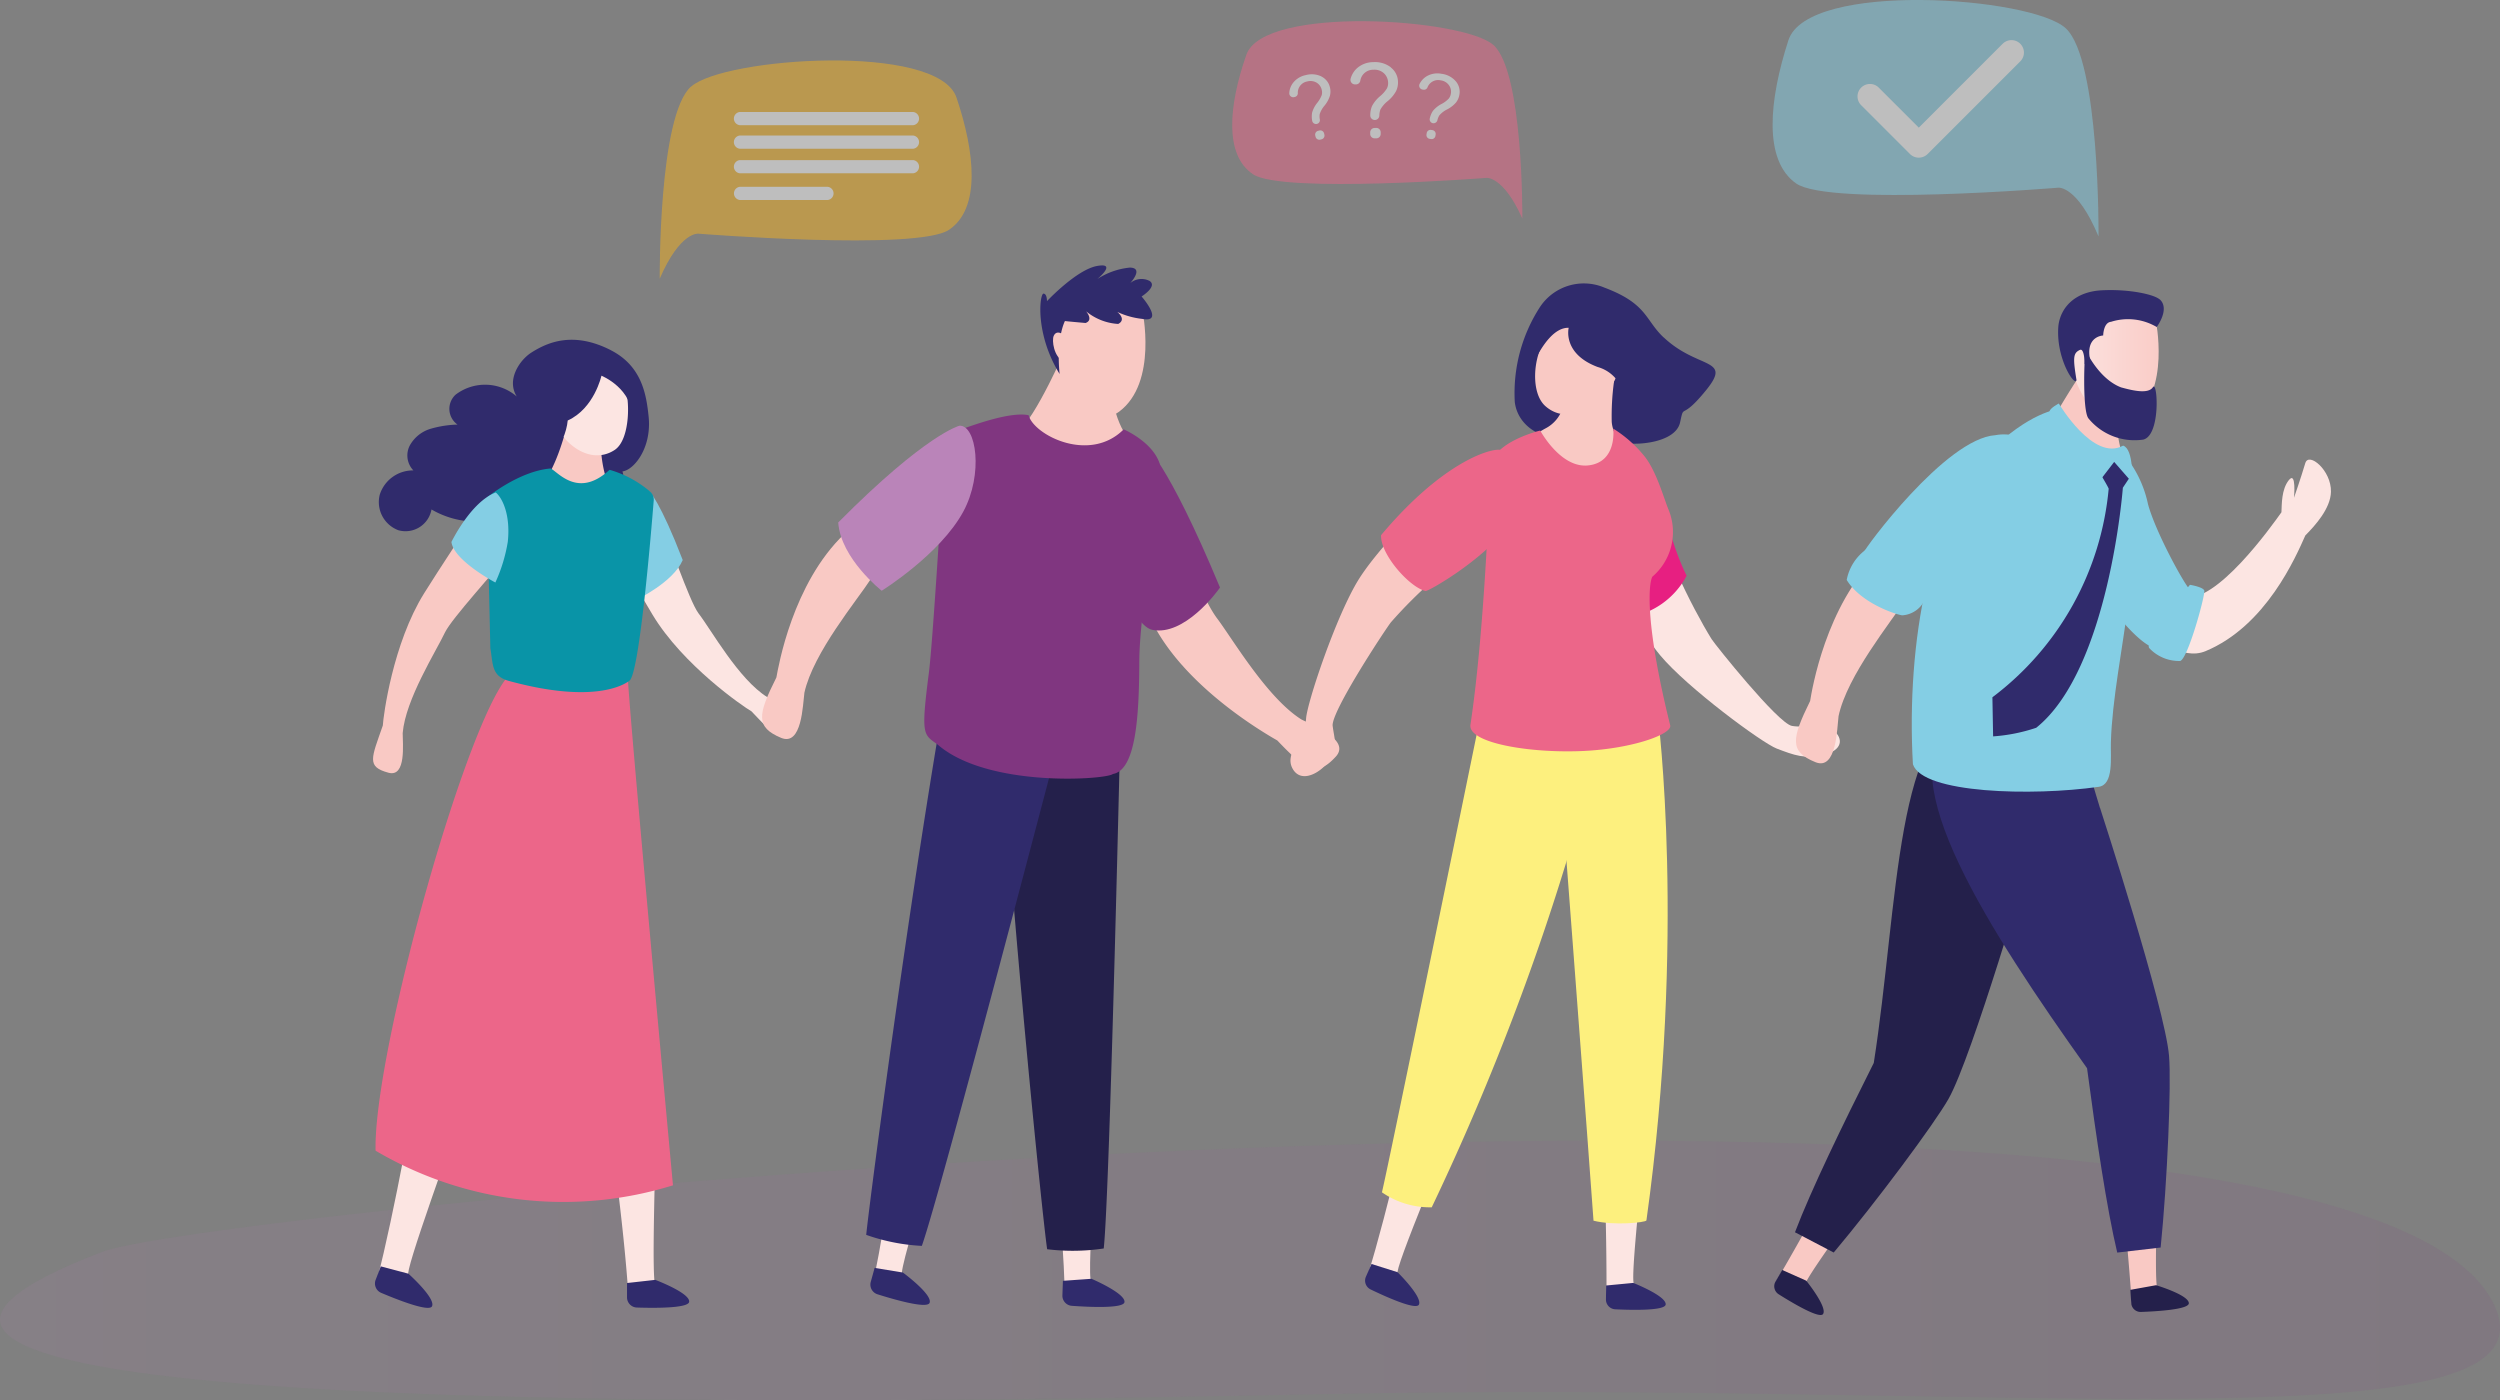 <svg xmlns="http://www.w3.org/2000/svg" xmlns:xlink="http://www.w3.org/1999/xlink" width="267.833" height="150" viewBox="0 0 267.833 150">
  <rect x="0" y="0" width="267.833" height="150" fill="#808080" stroke="none"/>
  <defs>
    <linearGradient id="linear-gradient" y1="1.061" x2="1" y2="1.061" gradientUnits="objectBoundingBox">
      <stop offset="0" stop-color="#ba84b9"/>
      <stop offset="1" stop-color="#803680"/>
    </linearGradient>
    <linearGradient id="linear-gradient-2" x1="-5.743" y1="11.257" x2="-4.568" y2="11.257" gradientUnits="objectBoundingBox">
      <stop offset="0" stop-color="#fdf07e"/>
      <stop offset="0.29" stop-color="#fbe065"/>
      <stop offset="0.9" stop-color="#f7ba28"/>
      <stop offset="1" stop-color="#f7b21d"/>
    </linearGradient>
    <linearGradient id="linear-gradient-3" x1="71.75" y1="12.895" x2="72.75" y2="12.895" gradientUnits="objectBoundingBox">
      <stop offset="0" stop-color="#ec6689"/>
      <stop offset="1" stop-color="#e71f81"/>
    </linearGradient>
    <linearGradient id="linear-gradient-4" x1="7.648" y1="6.685" x2="8.433" y2="6.685" gradientUnits="objectBoundingBox">
      <stop offset="0" stop-color="#84cee4"/>
      <stop offset="0.23" stop-color="#6ac2d9"/>
      <stop offset="0.72" stop-color="#2ba6ba"/>
      <stop offset="1" stop-color="#0994a7"/>
    </linearGradient>
    <linearGradient id="linear-gradient-5" x1="43.083" y1="68.677" x2="43.945" y2="68.677" gradientUnits="objectBoundingBox">
      <stop offset="0" stop-color="#fce5e2"/>
      <stop offset="1" stop-color="#f9c9c4"/>
    </linearGradient>
    <linearGradient id="linear-gradient-6" x1="64.908" y1="26.626" x2="65.697" y2="26.626" gradientUnits="objectBoundingBox">
      <stop offset="0" stop-color="#f9c9c4"/>
      <stop offset="1" stop-color="#fce5e2"/>
    </linearGradient>
    <linearGradient id="linear-gradient-7" x1="-4.19" y1="-52.76" x2="-2.821" y2="-52.76" xlink:href="#linear-gradient-6"/>
    <linearGradient id="linear-gradient-8" x1="77.326" y1="-72.276" x2="78.933" y2="-72.276" xlink:href="#linear-gradient-6"/>
    <linearGradient id="linear-gradient-9" x1="360.934" y1="-56.857" x2="361.464" y2="-56.857" xlink:href="#linear-gradient-6"/>
    <linearGradient id="linear-gradient-10" x1="57.968" y1="27.581" x2="59.024" y2="27.581" xlink:href="#linear-gradient-5"/>
    <linearGradient id="linear-gradient-11" x1="180.357" y1="-4.915" x2="181.436" y2="-4.915" xlink:href="#linear-gradient-4"/>
    <linearGradient id="linear-gradient-12" x1="341.068" y1="-15.249" x2="341.865" y2="-15.249" xlink:href="#linear-gradient-4"/>
    <linearGradient id="linear-gradient-13" x1="90.473" y1="-37.336" x2="91.281" y2="-37.336" xlink:href="#linear-gradient-6"/>
    <linearGradient id="linear-gradient-14" x1="80.725" y1="-35.006" x2="81.54" y2="-35.006" xlink:href="#linear-gradient-6"/>
    <linearGradient id="linear-gradient-15" x1="-28.89" y1="-1.661" x2="-28.029" y2="-1.474" xlink:href="#linear-gradient"/>
    <linearGradient id="linear-gradient-16" x1="-72.801" y1="0.545" x2="-71.797" y2="0.545" xlink:href="#linear-gradient-6"/>
    <linearGradient id="linear-gradient-17" x1="-26.707" y1="-9.816" x2="-25.712" y2="-9.816" xlink:href="#linear-gradient-5"/>
    <linearGradient id="linear-gradient-18" x1="-51.148" y1="-12.601" x2="-50.446" y2="-12.601" xlink:href="#linear-gradient-6"/>
    <linearGradient id="linear-gradient-19" x1="-12.609" y1="0.369" x2="-11.661" y2="0.369" xlink:href="#linear-gradient"/>
    <linearGradient id="linear-gradient-20" x1="-19.876" y1="-34.285" x2="-19.137" y2="-34.285" gradientUnits="objectBoundingBox">
      <stop offset="0" stop-color="#803680"/>
      <stop offset="1" stop-color="#ba84b9"/>
    </linearGradient>
    <linearGradient id="linear-gradient-21" x1="1.401" y1="5.579" x2="2.401" y2="5.579" xlink:href="#linear-gradient-6"/>
    <linearGradient id="linear-gradient-22" x1="-124.136" y1="-7.902" x2="-122.52" y2="-7.902" xlink:href="#linear-gradient-5"/>
    <linearGradient id="linear-gradient-23" x1="4.797" y1="2.855" x2="5.918" y2="2.855" xlink:href="#linear-gradient-5"/>
    <linearGradient id="linear-gradient-24" x1="192.777" y1="1.959" x2="193.777" y2="1.959" xlink:href="#linear-gradient-2"/>
    <linearGradient id="linear-gradient-25" x1="2.037" y1="2.961" x2="3.144" y2="2.961" xlink:href="#linear-gradient-5"/>
    <linearGradient id="linear-gradient-26" x1="99.208" y1="2.039" x2="100.208" y2="2.039" xlink:href="#linear-gradient-2"/>
    <linearGradient id="linear-gradient-27" x1="-4.15" y1="5.936" x2="-3.089" y2="5.936" xlink:href="#linear-gradient-3"/>
    <linearGradient id="linear-gradient-28" x1="233.232" y1="-17.397" x2="234.206" y2="-17.397" xlink:href="#linear-gradient-6"/>
    <linearGradient id="linear-gradient-29" x1="325.258" y1="-41.965" x2="326.188" y2="-41.965" xlink:href="#linear-gradient-6"/>
    <linearGradient id="linear-gradient-30" x1="4.809" y1="7.49" x2="5.876" y2="7.49" xlink:href="#linear-gradient-3"/>
    <linearGradient id="linear-gradient-31" x1="-4.673" y1="-7.388" x2="-3.734" y2="-7.388" gradientUnits="objectBoundingBox">
      <stop offset="0" stop-color="#e71f81"/>
      <stop offset="1" stop-color="#ec6689"/>
    </linearGradient>
    <linearGradient id="linear-gradient-32" x1="653.727" y1="20.863" x2="654.875" y2="20.863" xlink:href="#linear-gradient-6"/>
    <linearGradient id="linear-gradient-33" x1="24.026" y1="1.38" x2="25.05" y2="1.597" xlink:href="#linear-gradient-6"/>
    <linearGradient id="linear-gradient-34" x1="-5.143" y1="-0.268" x2="-4.137" y2="-0.268" gradientUnits="objectBoundingBox">
      <stop offset="0" stop-color="#0994a7"/>
      <stop offset="0.28" stop-color="#2ba6ba"/>
      <stop offset="0.77" stop-color="#6ac2d9"/>
      <stop offset="1" stop-color="#84cee4"/>
    </linearGradient>
    <linearGradient id="linear-gradient-35" x1="0" y1="16.667" x2="1" y2="16.667" xlink:href="#linear-gradient-5"/>
    <linearGradient id="linear-gradient-36" x1="97.046" y1="-4.069" x2="98.295" y2="-4.069" xlink:href="#linear-gradient-6"/>
    <linearGradient id="linear-gradient-37" x1="9.562" y1="15.224" x2="10.562" y2="15.224" xlink:href="#linear-gradient-4"/>
    <linearGradient id="linear-gradient-38" x1="-5.927" y1="1.805" x2="-4.92" y2="1.805" xlink:href="#linear-gradient-5"/>
    <linearGradient id="linear-gradient-39" x1="5.605" y1="1.909" x2="6.605" y2="1.909" xlink:href="#linear-gradient-5"/>
    <linearGradient id="linear-gradient-40" x1="10.467" y1="1.828" x2="11.466" y2="1.828" xlink:href="#linear-gradient-5"/>
    <linearGradient id="linear-gradient-41" x1="2.116" y1="2.032" x2="3.116" y2="2.032" xlink:href="#linear-gradient-3"/>
    <linearGradient id="linear-gradient-42" x1="3.77" y1="7.322" x2="4.77" y2="7.322" xlink:href="#linear-gradient-34"/>
    <linearGradient id="linear-gradient-43" x1="-145.036" y1="41.303" x2="-144.051" y2="41.303" xlink:href="#linear-gradient-6"/>
    <linearGradient id="linear-gradient-44" x1="11.055" y1="18.391" x2="12.055" y2="18.391" xlink:href="#linear-gradient-4"/>
    <linearGradient id="linear-gradient-45" x1="109.499" y1="-14.916" x2="110.348" y2="-14.916" xlink:href="#linear-gradient-4"/>
    <linearGradient id="linear-gradient-46" x1="253.357" y1="-37.978" x2="254.381" y2="-37.978" xlink:href="#linear-gradient-4"/>
    <linearGradient id="linear-gradient-47" x1="0.81" y1="22.07" x2="0.239" y2="21.741" xlink:href="#linear-gradient-34"/>
  </defs>
  <g id="Livello_1-2" transform="translate(-0.001 -0.002)">
    <g id="Raggruppa_474" data-name="Raggruppa 474" transform="translate(0.001 0.002)">
      <path id="Tracciato_447" data-name="Tracciato 447" d="M11,192.12c12.28-4.685,242.487-27.461,256.381,6.1,6.218,15.019-52.2,7.628-125.455,9.154C44.935,209.4-28.77,207.289,11,192.12h0Z" transform="translate(-0.001 -58.022)" opacity="0.11" fill="url(#linear-gradient)"/>
      <g id="Raggruppa_467" data-name="Raggruppa 467" transform="translate(70.679 6.476)" opacity="0.49">
        <path id="Tracciato_448" data-name="Tracciato 448" d="M107.589,12.352c-3.5,3.133-3.35,20.579-3.35,20.579,2.19-5.072,4.136-4.821,4.136-4.821s23.474,1.878,26.865-.42,2.78-8.252.793-14.158S111.1,9.226,107.6,12.358h0Z" transform="translate(-104.239 -9.553)" fill="url(#linear-gradient-2)"/>
        <g id="Raggruppa_466" data-name="Raggruppa 466" transform="translate(7.948 5.524)">
          <path id="Tracciato_449" data-name="Tracciato 449" d="M135.176,17.7h-18.6a.711.711,0,0,0,0,1.41h18.6a.711.711,0,0,0,0-1.41Z" transform="translate(-115.96 -17.7)" fill="#fff"/>
          <path id="Tracciato_450" data-name="Tracciato 450" d="M135.176,21.42h-18.6a.711.711,0,0,0,0,1.41h18.6a.711.711,0,0,0,0-1.41Z" transform="translate(-115.96 -18.898)" fill="#fff"/>
          <path id="Tracciato_451" data-name="Tracciato 451" d="M135.176,25.3h-18.6a.711.711,0,0,0,0,1.41h18.6a.711.711,0,0,0,0-1.41Z" transform="translate(-115.96 -20.147)" fill="#fff"/>
          <path id="Tracciato_452" data-name="Tracciato 452" d="M126.019,29.52h-9.432a.711.711,0,0,0,0,1.41h9.432a.711.711,0,0,0,0-1.41Z" transform="translate(-115.963 -21.505)" fill="#fff"/>
        </g>
      </g>
      <g id="Raggruppa_469" data-name="Raggruppa 469" transform="translate(132.009 2.273)" opacity="0.49">
        <path id="Tracciato_453" data-name="Tracciato 453" d="M222.652,5.88c3.255,2.834,3.119,18.619,3.119,18.619-2.041-4.59-3.851-4.36-3.851-4.36s-21.833,1.7-24.986-.38-2.59-7.472-.732-12.809,23.19-3.9,26.451-1.065h0Z" transform="translate(-194.688 -3.354)" fill="url(#linear-gradient-3)"/>
        <g id="Raggruppa_468" data-name="Raggruppa 468" transform="translate(6.123 4.383)">
          <path id="Tracciato_454" data-name="Tracciato 454" d="M207.171,11.979a2.409,2.409,0,0,0-1.7-.149,2.281,2.281,0,0,0-1.4.888,1.963,1.963,0,0,0-.359,1.024.423.423,0,0,0,.515.448l.081-.02a.411.411,0,0,0,.319-.38,1.224,1.224,0,0,1,1.01-1.282,1.3,1.3,0,0,1,1,.129,1.2,1.2,0,0,1,.556.793,1.128,1.128,0,0,1-.007.542,3.179,3.179,0,0,1-.5.854,2.9,2.9,0,0,0-.529,1.024,2.476,2.476,0,0,0,.007.868.418.418,0,0,0,.509.339.412.412,0,0,0,.312-.475,1.678,1.678,0,0,1-.014-.576,2.7,2.7,0,0,1,.522-.915,3.111,3.111,0,0,0,.57-1.044,1.791,1.791,0,0,0,.007-.888,1.725,1.725,0,0,0-.915-1.18h0Z" transform="translate(-203.718 -10.438)" fill="#fff"/>
          <path id="Tracciato_455" data-name="Tracciato 455" d="M208.116,20.648l.136-.034a.418.418,0,0,1,.5.312l.034.136a.418.418,0,0,1-.312.5l-.136.034a.418.418,0,0,1-.5-.312l-.034-.136A.418.418,0,0,1,208.116,20.648Z" transform="translate(-205.03 -13.29)" fill="#fff"/>
          <path id="Tracciato_456" data-name="Tracciato 456" d="M216.961,20.21h.163a.473.473,0,0,1,.495.461v.163a.473.473,0,0,1-.461.495h-.163a.473.473,0,0,1-.5-.461v-.156a.473.473,0,0,1,.461-.495h0Z" transform="translate(-207.833 -13.163)" fill="#fff"/>
          <path id="Tracciato_457" data-name="Tracciato 457" d="M217.7,10.375a2.789,2.789,0,0,0-1.885-.556,2.631,2.631,0,0,0-1.777.685,2.338,2.338,0,0,0-.644,1.078.487.487,0,0,0,.481.624h.1a.484.484,0,0,0,.448-.373,1.4,1.4,0,0,1,1.431-1.2,1.478,1.478,0,0,1,1.1.373,1.428,1.428,0,0,1,.454,1.024,1.227,1.227,0,0,1-.136.617,3.471,3.471,0,0,1-.759.848,3.525,3.525,0,0,0-.834,1.037,2.558,2.558,0,0,0-.183.983.485.485,0,1,0,.97.034,2.041,2.041,0,0,1,.115-.651,3.15,3.15,0,0,1,.793-.915,3.653,3.653,0,0,0,.881-1.051,2.1,2.1,0,0,0,.21-1,1.967,1.967,0,0,0-.766-1.539h0Z" transform="translate(-206.826 -9.818)" fill="#fff"/>
          <path id="Tracciato_458" data-name="Tracciato 458" d="M226.024,20.547l-.136-.02a.411.411,0,0,0-.481.339l-.02.136a.408.408,0,0,0,.339.481l.136.02a.411.411,0,0,0,.481-.339l.02-.136A.411.411,0,0,0,226.024,20.547Z" transform="translate(-210.692 -13.263)" fill="#fff"/>
          <path id="Tracciato_459" data-name="Tracciato 459" d="M226.659,11.649a2.285,2.285,0,0,0-1.634.264,2,2,0,0,0-.739.8.421.421,0,0,0,.3.617l.088.014a.4.4,0,0,0,.441-.224,1.228,1.228,0,0,1,1.437-.773,1.273,1.273,0,0,1,.868.515,1.183,1.183,0,0,1,.2.949,1.1,1.1,0,0,1-.224.495,2.928,2.928,0,0,1-.793.583,2.94,2.94,0,0,0-.9.732,2.361,2.361,0,0,0-.332.8.418.418,0,0,0,.332.515.427.427,0,0,0,.481-.312,1.7,1.7,0,0,1,.217-.536,2.689,2.689,0,0,1,.841-.637,3.149,3.149,0,0,0,.936-.732,1.843,1.843,0,0,0,.359-.814,1.728,1.728,0,0,0-.373-1.451,2.389,2.389,0,0,0-1.5-.807h0Z" transform="translate(-210.324 -10.393)" fill="#fff"/>
        </g>
      </g>
      <g id="Raggruppa_470" data-name="Raggruppa 470" transform="translate(189.906)" opacity="0.49">
        <path id="Tracciato_460" data-name="Tracciato 460" d="M311.486,3.038c3.662,3.4,3.506,22.3,3.506,22.3-2.292-5.5-4.326-5.228-4.326-5.228s-24.525,2.034-28.072-.454-2.9-8.95-.827-15.344,26.058-4.672,29.719-1.275h0Z" transform="translate(-280.074 -0.002)" fill="url(#linear-gradient-4)"/>
        <path id="Tracciato_461" data-name="Tracciato 461" d="M309,6.789l-8.95,8.95-4.3-4.3a1.333,1.333,0,0,0-1.885,1.885L299.1,18.56l.007.007a1.342,1.342,0,0,0,1.885,0L301,18.56l9.879-9.879A1.333,1.333,0,1,0,308.994,6.8h0Z" transform="translate(-284.39 -2.064)" fill="#fff"/>
      </g>
      <g id="Raggruppa_473" data-name="Raggruppa 473" transform="translate(39.966 28.438)">
        <path id="Tracciato_462" data-name="Tracciato 462" d="M101.215,81.64c-1.207.2-4.618,1.065-5.825,1.241.8,1.682,3.777,6.842,5.214,9.235,3.268,5.445,9.744,9.879,10.612,10.374,2.577,2.672,3.126,3.594,4.787,1.763,1.349-1.492-2.136-2.794-3.092-3.282-3.085-1.919-6.014-7.235-7.377-8.991-1.024-1.39-3.261-8.184-4.319-10.34h0Z" transform="translate(-70.676 -54.722)" fill="url(#linear-gradient-5)"/>
        <path id="Tracciato_463" data-name="Tracciato 463" d="M181.091,76.29s2.468,10.557,5.3,14.463c1.634,2.143,5.35,8.53,9.059,10.876,1.146.6,5.35,2.2,3.7,3.994-2.014,2.2-3.173,1.519-6.259-1.729-1.044-.6-9.215-5.241-12.992-11.907A92.024,92.024,0,0,1,174.08,79.87l7.011-3.573h0Z" transform="translate(-96.01 -53)" fill="url(#linear-gradient-6)"/>
        <path id="Tracciato_464" data-name="Tracciato 464" d="M257.747,77.3c.19,4.062,4.143,11.819,6.17,15.087.359.576,7.106,9.018,8.6,9.3s3.282-.481,4.435.454.963,2.17-1.024,2.651-3.18.034-5.038-.678c-1.546-.59-9.588-6.516-12.483-9.995-3.6-4.319-11.113-18.477-7.025-19.162s6.17-1.763,6.36,2.339Z" transform="translate(-120.517 -52.359)" fill="url(#linear-gradient-7)"/>
        <path id="Tracciato_465" data-name="Tracciato 465" d="M224.342,81.724a48.648,48.648,0,0,0-9.683,8.455c-.441.529-6.448,9.6-6.245,11.107s.454,1.783-.081,3.173-3.058,3.234-4.15,1.505,1.282-3.458,1.383-5.445c.081-1.648,3.248-11.147,5.682-15,3.024-4.787,13.568-15.385,15.521-11.737s1.044,5.608-2.421,7.933h0Z" transform="translate(-105.608 -51.952)" fill="url(#linear-gradient-8)"/>
        <path id="Tracciato_466" data-name="Tracciato 466" d="M288.233,189.677c.285.17.576.319.875.461-3.3,4.584-5.574,7.852-5.4,8.1.488.739-2.746,1.546-3.173-.312,1.736-2.936,3.628-6.333,5.54-9.879a13.2,13.2,0,0,0,2.17,1.621h0Z" transform="translate(-130.281 -88.98)" fill="url(#linear-gradient-9)"/>
        <path id="Tracciato_467" data-name="Tracciato 467" d="M281.185,200.66l-.719,1.241a1.009,1.009,0,0,0,.332,1.356c1.458.922,4.387,2.665,4.76,2.122.5-.726-1.8-3.573-1.8-3.573l-2.57-1.146Z" transform="translate(-130.216 -93.04)" fill="#24204b"/>
        <path id="Tracciato_468" data-name="Tracciato 468" d="M303.05,111.97c-8.686.685-8.347,21-11,37.917-3.329,6.631-6.72,13.609-8.442,18.145l4.15,2.17c4.584-5.458,10.788-13.792,12.3-16.463,2.549-4.509,8.835-26.112,8.835-26.112s2.97-9.6,3.818-11.141c1.79-3.255-2.6-5.079-9.662-4.523h0Z" transform="translate(-131.272 -64.453)" fill="#24204b"/>
        <path id="Tracciato_469" data-name="Tracciato 469" d="M353.494,72.985c-.454,1.539-1.214,3.723-1.214,3.723s.278-2.929-.556-1.885c-.793.99-.746,2.6-.787,3.438-1.031,1.444-7.045,9.927-10.5,9.079-1.1-.271-3.309-8.2-6.957-10.564C332.413,76.083,330.86,84,330.86,84s6.977,11.2,11.941,9.14c6.5-2.705,9.669-10.1,10.693-12.395,1.058-1.071,2.706-2.882,2.746-4.679.054-2.3-2.38-4.306-2.746-3.072h0Z" transform="translate(-146.484 -51.817)" fill="url(#linear-gradient-10)"/>
        <path id="Tracciato_470" data-name="Tracciato 470" d="M333.312,71.2a12.258,12.258,0,0,1,2.929,5.723c.78,2.943,3.98,8.815,4.611,9.31s-2.353,5.757-3.729,6.069-6.916-5.879-7.445-9.852,3.634-11.242,3.634-11.242h0Z" transform="translate(-146.088 -51.361)" fill="url(#linear-gradient-11)"/>
        <path id="Tracciato_471" data-name="Tracciato 471" d="M343.915,92.4s1.37.224,1.532.6-1.749,7.337-2.577,7.56a4.365,4.365,0,0,1-3.316-1.383c-.617-.807,4.36-6.774,4.36-6.774Z" transform="translate(-149.266 -58.186)" fill="url(#linear-gradient-12)"/>
        <path id="Tracciato_472" data-name="Tracciato 472" d="M143.894,74.611s-9.093,5.906-11.8,9.9c-1.458,2.265-6.2,7.927-7.147,12.219-.176,1.288-.258,5.777-2.5,4.841-2.746-1.153-2.509-2.468-.5-6.475.217-1.187,1.736-10.062,7.276-15.365s9.879-9.771,9.879-9.771l4.787,4.651h0Z" transform="translate(-78.734 -50.962)" fill="url(#linear-gradient-13)"/>
        <path id="Tracciato_473" data-name="Tracciato 473" d="M307.309,77.665s-9.154,6.062-11.859,10.13c-1.458,2.305-6.211,8.082-7.126,12.436-.163,1.3-.2,5.858-2.482,4.923-2.794-1.139-2.563-2.475-.563-6.55.2-1.207,1.668-10.2,7.235-15.622S302.434,73,302.434,73l4.889,4.665h0Z" transform="translate(-131.321 -51.941)" fill="url(#linear-gradient-14)"/>
        <path id="Tracciato_474" data-name="Tracciato 474" d="M178.708,70.017s2.427,1.668,8.137,15.385c-.332.5-3.838,5.228-7.255,4.536-2.482-.529-5.282-9.757-5.2-10.225s2.773-11.819,4.319-9.689h0Z" transform="translate(-96.109 -50.897)" fill="url(#linear-gradient-15)"/>
        <path id="Tracciato_475" data-name="Tracciato 475" d="M171.028,185.021c-1.349.007-2.7-.075-4.048.054.42,4.679.746,9.256.868,13.188,1.343,1.329,3.628-1.065,2.827-1.431C170.37,196.7,170.621,191.734,171.028,185.021Z" transform="translate(-93.724 -87.999)" fill="url(#linear-gradient-16)"/>
        <path id="Tracciato_476" data-name="Tracciato 476" d="M170.965,202.05l-3.051.217-.054,1.553a1.088,1.088,0,0,0,1.01,1.126c1.865.136,5.56.305,5.641-.4.108-.949-3.546-2.5-3.546-2.5h0Z" transform="translate(-94.007 -93.487)" fill="#302b6c"/>
        <path id="Tracciato_477" data-name="Tracciato 477" d="M157.977,113.139c1.37,21.691,4.523,52.868,5.058,56.557a22.548,22.548,0,0,0,6.062-.081c.664-5.98,1.844-58.225,1.844-58.225s-13.683,1.736-12.965,1.749Z" transform="translate(-90.817 -64.3)" fill="#24204b"/>
        <path id="Tracciato_478" data-name="Tracciato 478" d="M166.109,54.58s-3.472,8-5.255,9.133c-.746,1.566,10.944,3.173,12.171,1.234-.359-.312-2.353-2.38-2.394-8.293-.292.692-4.523-2.075-4.523-2.075Z" transform="translate(-91.741 -46.011)" fill="url(#linear-gradient-17)"/>
        <path id="Tracciato_479" data-name="Tracciato 479" d="M144.15,184.2c-1.315-.305-2.611-.7-3.953-.881-.671,4.652-1.41,9.174-2.2,13.032,1,1.607,3.777-.2,3.078-.739-.271-.2,1.126-4.977,3.072-11.412h0Z" transform="translate(-84.394 -87.457)" fill="url(#linear-gradient-18)"/>
        <path id="Tracciato_480" data-name="Tracciato 480" d="M140.992,200.825l-3.017-.495-.414,1.5a1.086,1.086,0,0,0,.726,1.329c1.783.563,5.336,1.587,5.58.909.325-.9-2.875-3.248-2.875-3.248Z" transform="translate(-84.24 -92.934)" fill="#302b6c"/>
        <path id="Tracciato_481" data-name="Tracciato 481" d="M145.031,112.016c-3.675,21.42-7.723,52.021-8.171,56.34a20.948,20.948,0,0,0,5.96,1.18c2.027-5.669,15.229-56.225,15.229-56.225s-13.717-1.471-13.019-1.288h0Z" transform="translate(-84.027 -64.499)" fill="#302b6c"/>
        <path id="Tracciato_482" data-name="Tracciato 482" d="M167.4,67.084s3.038,1.288,3.838,3.621c.305,2.828-2.143,15.412-2.163,21.2-.02,6.035-.38,11.676-2.828,12.1-.7.61-13.385,1.512-18.755-3.133-1.539-1.132-1.844-.861-.963-7.7.414-3.241,1.356-18.62,1.668-23.752a2.623,2.623,0,0,1,1.736-2.312c1.871-.671,5.458-1.926,7.282-1.539.536,2.1,6.509,5.194,10.184,1.519h0Z" transform="translate(-86.982 -49.524)" fill="url(#linear-gradient-19)"/>
        <path id="Tracciato_483" data-name="Tracciato 483" d="M145.418,67.266s-3.56.875-12.978,10.361c.271,3.879,4.658,7.316,4.658,7.316s6.272-3.9,8.747-8.489c2.156-3.987,1.41-9.289-.434-9.194h0Z" transform="translate(-82.604 -50.092)" fill="url(#linear-gradient-20)"/>
        <g id="Raggruppa_472" data-name="Raggruppa 472" transform="translate(71.488)">
          <path id="Tracciato_484" data-name="Tracciato 484" d="M176.019,48.017s1.722,7.825-2.488,10.944c-3.1,2.3-7.967-3.431-6.672-8.652,1.153-4.631,7.54-5.472,9.161-2.3h0Z" transform="translate(-165.104 -43.285)" fill="url(#linear-gradient-21)"/>
          <g id="Raggruppa_471" data-name="Raggruppa 471">
            <path id="Tracciato_485" data-name="Tracciato 485" d="M176.514,49.277l-.034-.027A.39.39,0,0,0,176.514,49.277Z" transform="translate(-168.271 -44.295)" fill="#302b6c"/>
            <path id="Tracciato_486" data-name="Tracciato 486" d="M176.007,43.568a1.873,1.873,0,0,0-2.007.271s1.512-1.621-.02-1.668a7.729,7.729,0,0,0-3.5,1.227s2.183-1.8-.027-1.4-5.37,3.77-5.37,3.77.02-.8-.373-.807-.963,4.231,1.729,8.611c-.387-3.885.57-5.675.57-5.675h0s.047.02,2.21.21c.888-.319.054-1.254.054-1.254a5.952,5.952,0,0,0,3.445,1.356c.848-.454.075-1.146-.1-1.288a.388.388,0,0,1-.034-.027.246.246,0,0,0,.034.027,8.49,8.49,0,0,0,2.665.746c2.448.468-.061-2.4-.061-2.4s1.831-1.146.78-1.709h0Z" transform="translate(-164.373 -41.942)" fill="#302b6c"/>
          </g>
          <path id="Tracciato_487" data-name="Tracciato 487" d="M167.823,53.037s-.963-.99-1.363-.156c-.244.5.027,2.312,1.017,2.712s.346-2.556.346-2.556Z" transform="translate(-165.018 -45.356)" fill="url(#linear-gradient-22)"/>
        </g>
        <path id="Tracciato_488" data-name="Tracciato 488" d="M252.727,165.59c.42,8.978.793,19.162.739,26.716,1.356,1.451,3.8-1,2.97-1.417-.488-.244.922-12.442,2.129-24.892a53.889,53.889,0,0,1-5.845-.407h0Z" transform="translate(-121.327 -81.749)" fill="url(#linear-gradient-23)"/>
        <path id="Tracciato_489" data-name="Tracciato 489" d="M256.676,202.7l-2.916.278-.02,1.492a1.047,1.047,0,0,0,1,1.058c1.79.088,5.336.163,5.4-.515.081-.915-3.458-2.305-3.458-2.305h0Z" transform="translate(-121.656 -93.696)" fill="#302b6c"/>
        <path id="Tracciato_490" data-name="Tracciato 490" d="M245.7,111.876s3.987,52.36,4.116,54.611c2.177.549,5.56.2,5.669-.027,4.265-30.526,1.227-54.068,1.227-54.068-2.407-2.983-11.018-.509-11.018-.509h0Z" transform="translate(-119.064 -64.148)" fill="url(#linear-gradient-24)"/>
        <path id="Tracciato_491" data-name="Tracciato 491" d="M223.6,161.4h-.9c-1.892,8.944-4.34,19.65-6.72,27.522.888,1.77,3.953.156,3.282-.475-.434-.4,5.187-13.629,10.191-26.126-1.939-.346-3.885-.671-5.852-.922h0Z" transform="translate(-109.499 -80.4)" fill="url(#linear-gradient-25)"/>
        <path id="Tracciato_492" data-name="Tracciato 492" d="M219.168,200.591l-2.794-.881-.6,1.363a1.047,1.047,0,0,0,.5,1.363c1.614.78,4.848,2.238,5.174,1.634.427-.814-2.285-3.478-2.285-3.478Z" transform="translate(-109.405 -92.734)" fill="#302b6c"/>
        <path id="Tracciato_493" data-name="Tracciato 493" d="M228.9,112.6s-9.934,48.569-10.557,51.031a9.063,9.063,0,0,0,5.336,1.607c13.88-29.089,18.369-51.987,18.369-51.987-1.465-3.539-13.148-.658-13.148-.658h0Z" transform="translate(-110.259 -64.332)" fill="url(#linear-gradient-26)"/>
        <path id="Tracciato_494" data-name="Tracciato 494" d="M255.244,50.565c-2-1.885-1.743-3.607-6.347-5.336a5.635,5.635,0,0,0-6.93,2.129A16.969,16.969,0,0,0,239.3,57.5c.278,2.244,2.333,3.885,5.126,3.9a25.34,25.34,0,0,1,6.13.393c1.777.441,5.987.054,6.455-2.129s0,0,2.807-3.472-.888-2.163-4.563-5.628h0Z" transform="translate(-116.982 -42.856)" fill="#302b6c"/>
        <path id="Tracciato_495" data-name="Tracciato 495" d="M255.275,70.525s.536-.258,2.041,1.7c1.132,1.471,2.088,7.94,4.218,12.151a8.555,8.555,0,0,1-6.367,4.482c-.963.108-3.723-5.9-4.048-9.988-.353-4.38,3.322-7.988,4.163-8.347h0Z" transform="translate(-120.804 -51.14)" fill="url(#linear-gradient-27)"/>
        <path id="Tracciato_496" data-name="Tracciato 496" d="M249.659,61.646a27.455,27.455,0,0,1,1.078-8.2s-4.9-3.7-4.733-1.471c.129,1.661-.861,6.008-1.607,8.266a3.724,3.724,0,0,1-1.858,2.17,11.806,11.806,0,0,0-2.455,1.8c-1.621,1.458-1.112,2.6,1.288,4.15,1.946,1.261,12.205.231,10.564-2.319-.488-.766-2.183-2.7-2.278-4.387h0Z" transform="translate(-116.957 -44.94)" fill="url(#linear-gradient-28)"/>
        <path id="Tracciato_497" data-name="Tracciato 497" d="M250.788,51.333a3.785,3.785,0,0,1,.976,3.634c-.976,4.245-5.4,7.072-8.123,4.638-1.56-1.39-1.343-5.113-.02-7.14,1.709-2.624,4.984-3.363,7.174-1.126Z" transform="translate(-118.053 -44.541)" fill="url(#linear-gradient-29)"/>
        <path id="Tracciato_498" data-name="Tracciato 498" d="M247.622,67.72a13.389,13.389,0,0,1,3.39,3.017c1.254,1.587,2.068,4.557,2.55,5.7A6.3,6.3,0,0,1,251.8,83.6c-.427.936-.726,5.235,1.926,15.907.237.942-3.987,2.482-9.194,2.746-5.73.285-12.5-.834-12.205-2.807,1.519-10.09,2.014-24.763,2.143-27.522S239.8,67.93,239.8,67.93s2.17,4.034,5.119,3.736c3.16-.319,2.705-3.94,2.705-3.94h0Z" transform="translate(-114.758 -50.241)" fill="url(#linear-gradient-30)"/>
        <path id="Tracciato_499" data-name="Tracciato 499" d="M230.855,71.059c-1.3-.054-6.3,1.593-12.646,9.154-.088,2.075,3.092,5.621,4.767,5.98.285.061,6.238-3.336,8.876-7.011,2.055-2.855,1.7-5.845.509-7.459a2.332,2.332,0,0,0-1.505-.664Z" transform="translate(-110.216 -51.316)" fill="url(#linear-gradient-31)"/>
        <path id="Tracciato_500" data-name="Tracciato 500" d="M250.2,47.242c-5.479-1.587-7.859-1.139-8.645,3.228s-1.268,6.876-1.268,6.876,2.129-7.377,5.133-7.289c0,0-.712,2.766,3.1,4.2a3.944,3.944,0,0,1,2.733,4.882s4.428-10.306-1.058-11.886h0Z" transform="translate(-117.326 -43.378)" fill="#302b6c"/>
        <path id="Tracciato_501" data-name="Tracciato 501" d="M338.075,189.515c.332-.02.658-.061.983-.109-.142,5.648-.19,9.628.095,9.744.82.339-1.4,2.828-2.8,1.532-.217-3.4-.57-7.276-.983-11.283a13.311,13.311,0,0,0,2.705.122Z" transform="translate(-147.936 -89.415)" fill="url(#linear-gradient-32)"/>
        <path id="Tracciato_502" data-name="Tracciato 502" d="M339.363,203.06l-2.773.5.1,1.431a1.009,1.009,0,0,0,1.037.936c1.722-.061,5.126-.264,5.133-.929,0-.888-3.5-1.932-3.5-1.932h0Z" transform="translate(-148.329 -93.812)" fill="#24204b"/>
        <path id="Tracciato_503" data-name="Tracciato 503" d="M323.252,121.308s-2.95-9.608-3.112-11.357c-.353-3.7-7.248-2.061-12.775,2.373-6.794,5.452,4.048,22.173,14.5,36.859.976,7.357,2.109,15.033,3.234,19.752l4.651-.542c.719-7.092,1.153-17.474.9-20.532-.427-5.16-7.391-26.56-7.391-26.56h0Z" transform="translate(-138.239 -63.179)" fill="#302b6c"/>
        <path id="Tracciato_504" data-name="Tracciato 504" d="M320.95,66.69s.583-.712,1.749-2.373c.163-.224,3.824-6.726,4.57-6.882a9.1,9.1,0,0,1,3.926.495c.346.19-.848,2.719-1,4.055a12.474,12.474,0,0,0,.664,5.662c.542,2.177-2.889,8.645-9.906-.956Z" transform="translate(-143.293 -46.912)" fill="url(#linear-gradient-33)"/>
        <path id="Tracciato_505" data-name="Tracciato 505" d="M317.729,64.66s-3.085.292-7.465,4.672c-6.15,6.15-8.835,20.22-8.082,33.367,1.031,3.139,12.8,3.424,19.9,2.414,1.634-.231,1.261-3.112,1.309-4.767.258-9.161,4.462-21.61,1.37-31.53-.122-.386-1.709,4.9-7.025-4.157h0Z" transform="translate(-137.211 -49.256)" fill="url(#linear-gradient-34)"/>
        <path id="Tracciato_506" data-name="Tracciato 506" d="M336.27,49.622s1.648,7.635-2.468,10.652c-3.031,2.224-7.54-3.926-6.469-8.455s7.364-5.3,8.937-2.2Z" transform="translate(-145.297 -43.812)" fill="url(#linear-gradient-35)"/>
        <path id="Tracciato_507" data-name="Tracciato 507" d="M336.05,46.828c-.6-.529-3.255-1.119-6.184-.97s-4.414,1.878-4.652,3.777c-.319,3.458,1.749,6.577,1.939,5.852-.393-2.421-.366-2.9.359-3.241.5-.237.515,1.505.515,1.505s.99.726.6-.359c-.59-2.638,1.383-2.692,1.383-2.692s.02-1.39.834-1.465a6.04,6.04,0,0,1,4.9.556s1.465-1.939.319-2.97h0Z" transform="translate(-144.655 -43.195)" fill="#302b6c"/>
        <path id="Tracciato_508" data-name="Tracciato 508" d="M336.665,59.3c-.5.773-2.2.353-3.417.02-2.421-.929-3.784-3.973-3.784-3.973-.136.122-.387,6.326.278,7.276a6.38,6.38,0,0,0,5.892,2.292c1.9-.475,1.526-6.394,1.031-5.614Z" transform="translate(-145.982 -46.258)" fill="#302b6c"/>
        <path id="Tracciato_509" data-name="Tracciato 509" d="M73.383,85.362c-.726-.983-2.394-3.675-3.106-4.672-1.132,1.478-4.373,6.469-5.858,8.842-3.363,5.384-4.38,13.168-4.428,14.165-1.214,3.506-1.783,4.421.6,5.065,1.939.529,1.519-3.173,1.526-4.245.305-3.628,3.594-8.788,4.543-10.808.773-1.546,5.289-6.428,6.726-8.347Z" transform="translate(-58.942 -54.416)" fill="url(#linear-gradient-36)"/>
        <path id="Tracciato_510" data-name="Tracciato 510" d="M84.748,54.821c-4.129-2.129-6.923-.8-8.564.244-1.234.787-2.685,2.9-1.553,4.7a5.2,5.2,0,0,0-6.55-.2,2.065,2.065,0,0,0,.2,3.207,11.4,11.4,0,0,0-2.875.448,3.782,3.782,0,0,0-2.224,1.77,2.311,2.311,0,0,0,.373,2.692,3.727,3.727,0,0,0-3.6,2.59,3.219,3.219,0,0,0,2.007,3.824,2.83,2.83,0,0,0,3.533-2.231,9.579,9.579,0,0,0,4.245,1.288,3.28,3.28,0,0,0,3.282-2.475,11.727,11.727,0,0,0,2.353,1.458,3.852,3.852,0,0,0,2.705.19,2.364,2.364,0,0,0,1.634-2.041,11.193,11.193,0,0,0,2.746.732,3.753,3.753,0,0,0,2.7-.685,2.3,2.3,0,0,0,.793-2.543c1.254-.156,3.167-2.55,2.8-5.919-.237-2.177-.651-5.316-4.007-7.045h0Z" transform="translate(-59.234 -45.723)" fill="#302b6c"/>
        <path id="Tracciato_511" data-name="Tracciato 511" d="M100.955,77.62s1.166,1.132,3.567,7.37c-1,2.366-4.929,4.238-4.929,4.238L97.47,85.94l3.485-8.32h0Z" transform="translate(-71.346 -53.428)" fill="url(#linear-gradient-37)"/>
        <path id="Tracciato_512" data-name="Tracciato 512" d="M88.684,61.155s-.8,7.371-3.912,10.957c-1.709,1.966,6.706,3.472,8.415,2.509s-.726-2.983-.726-2.983a13.76,13.76,0,0,1,.3-10.4c.807-1.817-4.075-.081-4.075-.081Z" transform="translate(-67.185 -47.887)" fill="url(#linear-gradient-38)"/>
        <path id="Tracciato_513" data-name="Tracciato 513" d="M71.559,162.941c-2.19-.488-4.387-.936-6.618-1.241-1.5,9.113-3.424,19.731-5.411,27.665,1.01,1.8,4.116-.034,3.384-.651-.448-.38,4.238-13.127,8.645-25.773Z" transform="translate(-59.132 -80.497)" fill="url(#linear-gradient-39)"/>
        <path id="Tracciato_514" data-name="Tracciato 514" d="M62.815,200.87l-2.943-.78-.556,1.444a1.089,1.089,0,0,0,.59,1.39c1.715.726,5.146,2.088,5.452,1.438.407-.868-2.543-3.5-2.543-3.5h0Z" transform="translate(-59.039 -92.856)" fill="#302b6c"/>
        <path id="Tracciato_515" data-name="Tracciato 515" d="M100.687,190.681c-.529-.217-.034-13.317.264-26.471a12.958,12.958,0,0,1-3.906.827c-.848.041-1.688.061-2.536.075,1.349,8.727,2.719,18.762,3.248,26.587,1.512,1.4,3.817-.651,2.929-1.01Z" transform="translate(-70.393 -81.305)" fill="url(#linear-gradient-40)"/>
        <path id="Tracciato_516" data-name="Tracciato 516" d="M102.094,202.22l-3.024.339V204.1a1.092,1.092,0,0,0,1.058,1.085c1.865.061,5.553.088,5.6-.624C105.8,203.61,102.094,202.22,102.094,202.22Z" transform="translate(-71.861 -93.542)" fill="#302b6c"/>
        <path id="Tracciato_517" data-name="Tracciato 517" d="M86.345,106.305c-.075,1.7,4.855,54.828,4.855,54.828a39.581,39.581,0,0,1-31.862-3.709c-.251-10.673,10.239-47.993,14.626-51.221,1.431-.366,12.388.1,12.388.1h0Z" transform="translate(-59.068 -62.585)" fill="url(#linear-gradient-41)"/>
        <path id="Tracciato_518" data-name="Tracciato 518" d="M76.92,77.139s3.417-2.827,6.828-3.119c.753.305,2.916,3.3,6.32.142A11.607,11.607,0,0,1,94.4,76.488a1.124,1.124,0,0,1,.4.956c-.251,3.133-1.512,18.375-2.583,19.3-.542.42-3.77,2.536-12.9.047-1.919-.522-1.715-1.749-2.021-3.519l-.366-16.131h0Z" transform="translate(-64.73 -52.269)" fill="url(#linear-gradient-42)"/>
        <path id="Tracciato_519" data-name="Tracciato 519" d="M87.954,57.4A3.687,3.687,0,0,0,86.5,60.775c.353,4.231,4.224,7.587,7.2,5.621,1.7-1.126,1.661-5.574,1.024-6.9-1.329-2.753-4.346-3.953-6.774-2.1h0Z" transform="translate(-67.81 -46.632)" fill="url(#linear-gradient-43)"/>
        <path id="Tracciato_520" data-name="Tracciato 520" d="M90.163,54.547s-6.692-.563-5.384,9.737c.583,4.584,3.058.834,3.282-1.675,2.848-1.288,3.614-4.8,3.614-4.8s3.458,1.4,3.282,4.719c1.417-7.913-4.794-7.988-4.794-7.988h0Z" transform="translate(-67.206 -45.998)" fill="#302b6c"/>
        <path id="Tracciato_521" data-name="Tracciato 521" d="M71.33,83.112s2.061-4.279,4.746-5.3c.637.509,1.614,2.278,1.288,5.3a17.031,17.031,0,0,1-1.329,4.346s-4.448-2.339-4.706-4.34h0Z" transform="translate(-62.931 -53.489)" fill="url(#linear-gradient-44)"/>
        <path id="Tracciato_522" data-name="Tracciato 522" d="M294.5,81.251c-.027-.251,8.733-12.185,14.09-12.531,3.072-.6,8.157,2.041,3.207,7.913-2.346,2.78-7.859,8.354-12.076,10.5-.441,1-4.97-3.743-5.221-5.879h0Z" transform="translate(-134.778 -50.537)" fill="url(#linear-gradient-45)"/>
        <path id="Tracciato_523" data-name="Tracciato 523" d="M291.78,90.062a5.208,5.208,0,0,1,2.129-3.3c1.3-.061,4.211,4.36,6.2,5.506a2.855,2.855,0,0,1-2.394,1.587c-.712-.108-4.421-1.309-5.933-3.79h0Z" transform="translate(-133.902 -56.37)" fill="url(#linear-gradient-46)"/>
        <path id="Tracciato_524" data-name="Tracciato 524" d="M326.246,73.852s1.065,1.777,1.01,1.81A31.571,31.571,0,0,1,314.8,97.991l.075,4.19a18.447,18.447,0,0,0,4.618-.922c7.818-6.252,9.283-25.719,9.283-25.719l.807-1.214-1.634-1.987-1.709,1.512h0Z" transform="translate(-141.313 -51.728)" fill="#302b6c"/>
        <path id="Tracciato_525" data-name="Tracciato 525" d="M324.817,63.75s3.7,6.286,6.889,4.516c1.173.373.963,3.946.963,3.946l-1.919-2.2-2.1,2.733s-2.753-1.329-4.835-8.157c.108-.373,1-.834,1-.834h0Z" transform="translate(-144.217 -48.963)" fill="url(#linear-gradient-47)"/>
      </g>
    </g>
  </g>
</svg>
